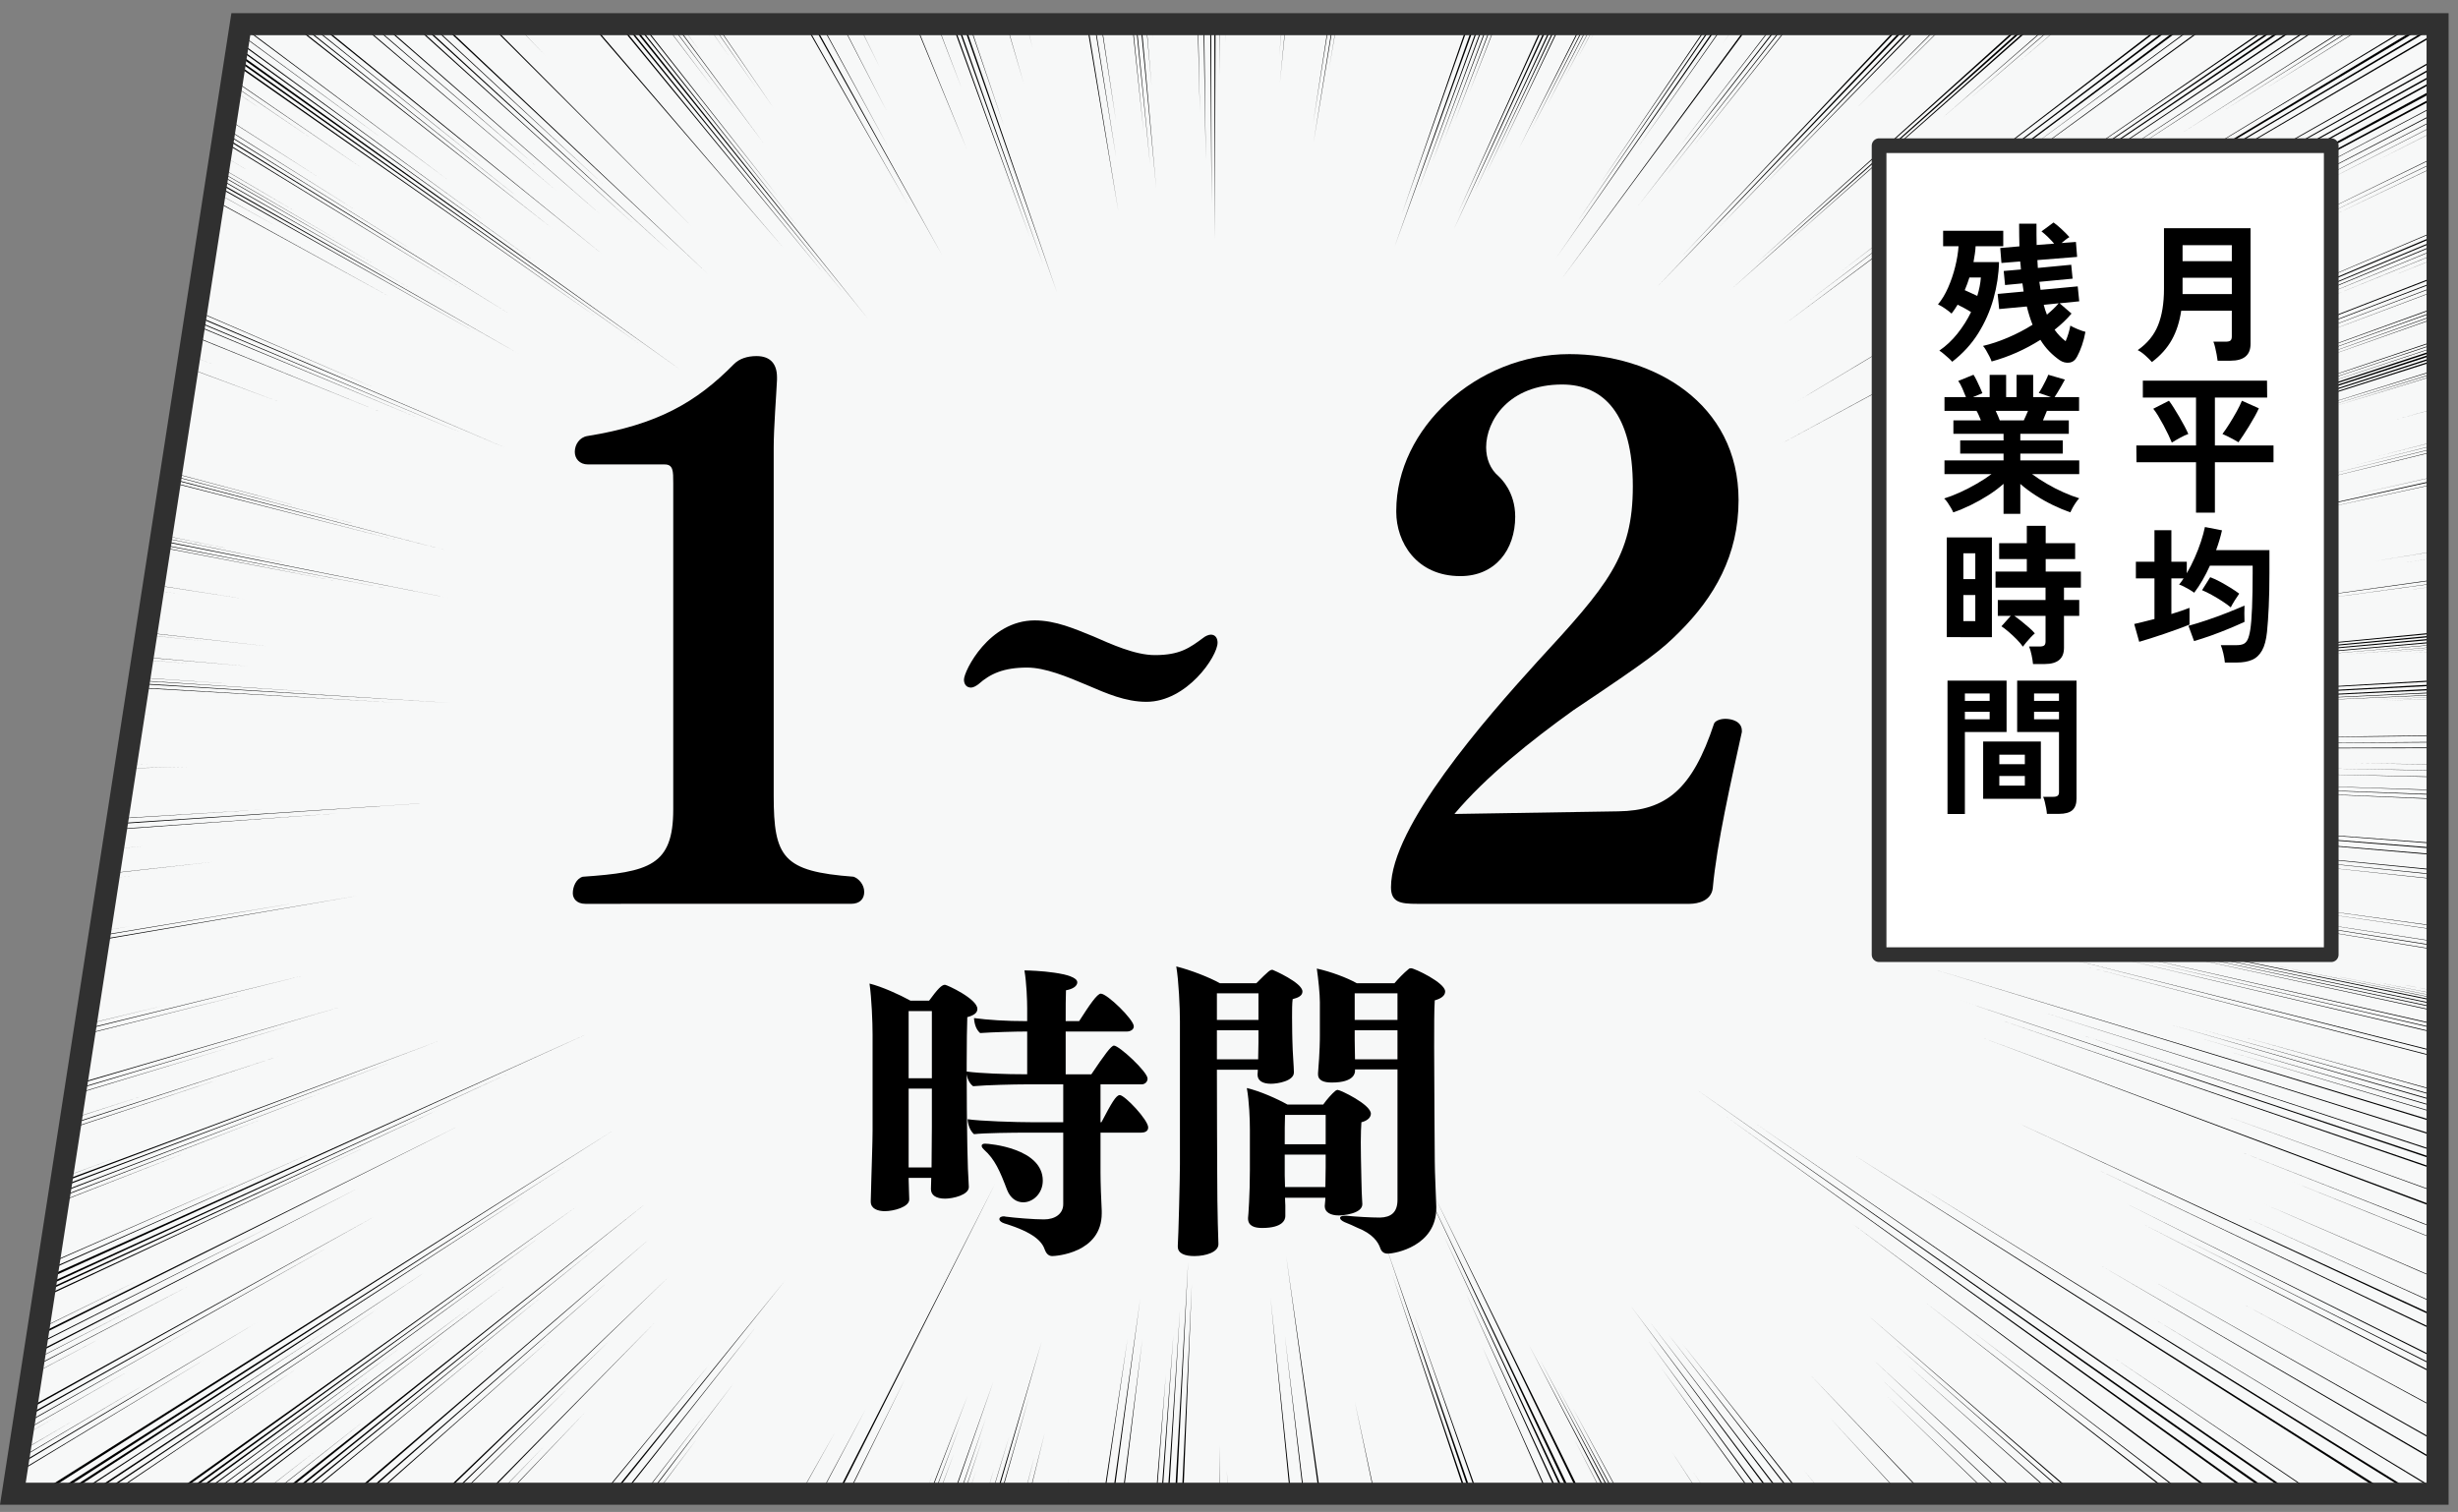 <?xml version="1.0" encoding="iso-8859-1"?>
<!-- Generator: Adobe Illustrator 29.6.1, SVG Export Plug-In . SVG Version: 9.03 Build 0)  -->
<svg version="1.1" id="&#x30EC;&#x30A4;&#x30E4;&#x30FC;_1"
	 xmlns="http://www.w3.org/2000/svg" xmlns:xlink="http://www.w3.org/1999/xlink" x="0px" y="0px" viewBox="0 0 343 211"
	 style="enable-background:new 0 0 343 211;" xml:space="preserve">
<rect x="0" y="0" width="343" height="211" fill="#808080" stroke="none"/>
<g>
	<polygon style="fill:#F7F8F8;" points="33.605,3.374 340.15,3.374 340.15,208.462 1.795,208.462 	"/>
	<g>
		<g>
			<defs>
				<polygon id="SVGID_1_" points="33.605,3.374 340.15,3.374 340.15,208.462 1.795,208.462 				"/>
			</defs>
			<clipPath id="SVGID_00000047747104206663083540000005420100362620216739_">
				<use xlink:href="#SVGID_1_"  style="overflow:visible;"/>
			</clipPath>
			<g style="clip-path:url(#SVGID_00000047747104206663083540000005420100362620216739_);">
				<polygon points="148.718,213.232 148.737,213.232 149.194,210.795 				"/>
				<polygon points="146.821,213.232 146.847,213.232 147.567,209.711 				"/>
				<polygon points="147.745,213.232 147.796,213.232 149.159,206.28 				"/>
				<polygon points="171.316,213.232 171.375,213.232 171.216,205.219 				"/>
				<polygon points="170.207,213.232 170.29,213.232 170.178,201.695 				"/>
				<polygon points="-4.155,101.955 -4.155,101.963 -0.63,102.015 				"/>
				<polygon points="-4.155,104.597 -4.155,104.621 6.554,104.614 				"/>
				<polygon points="-4.155,99.885 -4.155,99.905 4.686,100.139 				"/>
				<polygon points="-4.155,99.339 -4.155,99.373 10.795,99.816 				"/>
				<polygon points="-4.155,98.855 -4.155,98.913 21.236,99.733 				"/>
				<polygon points="152.617,-3.919 152.494,-3.919 155.718,16.833 				"/>
				<polygon points="151.646,-3.919 151.493,-3.919 155.758,22.013 				"/>
				<polygon points="150.606,-3.919 150.408,-3.919 156.056,29.466 				"/>
				<polygon points="160.173,-3.919 160.119,-3.919 160.873,5.46 				"/>
				<polygon points="159.354,-3.919 159.261,-3.919 160.7,11.991 				"/>
				<polygon points="157.325,-3.919 157.194,-3.919 159.581,18.378 				"/>
				<polygon points="157.911,-3.919 157.753,-3.919 160.498,23.055 				"/>
				<polygon points="158.638,-3.919 158.46,-3.919 161.343,26.262 				"/>
				<polygon points="-4.155,85.06 -4.155,85.12 20.848,87.96 				"/>
				<polygon points="-4.155,85.868 -4.155,85.945 28.637,89.516 				"/>
				<polygon points="-4.155,85.488 -4.155,85.585 37.266,90.184 				"/>
				<polygon points="-4.155,82.765 -4.155,82.79 6.12,84.094 				"/>
				<polygon points="-4.155,79.054 -4.155,79.106 17.374,82.255 				"/>
				<polygon points="-4.155,78.462 -4.155,78.533 25.155,82.918 				"/>
				<polygon points="-4.155,77.586 -4.155,77.679 34.267,83.619 				"/>
				<polygon points="128.042,-3.919 127.942,-3.919 134.182,12.286 				"/>
				<polygon points="124.842,-3.919 124.688,-3.919 134.922,20.841 				"/>
				<polygon points="144.515,-3.919 144.483,-3.919 145.753,1.355 				"/>
				<polygon points="140.189,-3.919 140.173,-3.919 140.897,-1.318 				"/>
				<polygon points="139.09,-3.919 139.042,-3.919 141.326,4.008 				"/>
				<polygon points="141.312,-3.919 141.248,-3.919 144.113,6.738 				"/>
				<polygon points="138.372,-3.919 138.278,-3.919 142.879,11.695 				"/>
				<polygon points="132.856,-3.919 132.725,-3.919 140.099,17.572 				"/>
				<polygon points="130.439,-3.919 130.212,-3.919 143.699,33.057 				"/>
				<polygon points="131.175,-3.919 130.924,-3.919 145.579,36.966 				"/>
				<polygon points="132.09,-3.919 131.815,-3.919 147.515,40.868 				"/>
				<polygon points="-4.155,49.927 -4.155,49.936 -0.994,50.934 				"/>
				<polygon points="-4.155,50.563 -4.155,50.581 2.225,52.571 				"/>
				<polygon points="-4.155,51.125 -4.155,51.162 8.876,55.184 				"/>
				<polygon points="-4.155,49.167 -4.155,49.22 14.147,55.074 				"/>
				<polygon points="-4.155,46.123 -4.155,46.156 7.282,50.015 				"/>
				<polygon points="34.152,-3.919 33.899,-3.919 67.484,22.909 				"/>
				<polygon points="32.837,-3.919 32.539,-3.919 72.368,27.585 				"/>
				<polygon points="31.793,-3.919 31.452,-3.919 77.167,31.961 				"/>
				<polygon points="35.614,-3.919 35.245,-3.919 84.194,35.588 				"/>
				<polygon points="43.47,-3.919 43.228,-3.919 74.829,23.188 				"/>
				<polygon points="41.861,-3.919 41.586,-3.919 77.638,26.612 				"/>
				<polygon points="45.144,-3.919 44.844,-3.919 83.862,29.991 				"/>
				<polygon points="52.28,-3.919 52.027,-3.919 84.295,25.834 				"/>
				<polygon points="49.768,-3.919 49.461,-3.919 88.714,31.507 				"/>
				<polygon points="50.974,-3.919 50.638,-3.919 93.67,35.307 				"/>
				<polygon points="54.117,-3.919 53.761,-3.919 98.899,38.34 				"/>
				<polygon points="-4.155,23.787 -4.155,23.812 2.714,27 				"/>
				<polygon points="-4.155,24.292 -4.155,24.329 6.35,29.175 				"/>
				<polygon points="-4.155,24.69 -4.155,24.754 13.92,33.047 				"/>
				<polygon points="-4.155,25.154 -4.155,25.234 18.501,35.567 				"/>
				<polygon points="-4.155,22.874 -4.155,22.983 26.417,37.325 				"/>
				<polygon points="-4.155,17.037 -4.155,17.065 3.266,20.797 				"/>
				<polygon points="-4.155,17.572 -4.155,17.619 8.277,23.832 				"/>
				<polygon points="-4.155,18.147 -4.155,18.21 12.607,26.531 				"/>
				<polygon points="-4.155,16.52 -4.155,16.6 16.947,27.272 				"/>
				<polygon points="12.313,-3.919 12.193,-3.919 28.607,7.378 				"/>
				<polygon points="8.091,-3.919 7.88,-3.919 36.742,15.421 				"/>
				<polygon points="9.393,-3.919 9.141,-3.919 43.524,19.365 				"/>
				<polygon points="10.69,-3.919 10.394,-3.919 50.8,23.663 				"/>
				<polygon points="21.847,-3.919 21.616,-3.919 52.951,19.048 				"/>
				<polygon points="23.772,-3.919 23.484,-3.919 62.473,25.081 				"/>
				<polygon points="20.085,-3.919 19.732,-3.919 67.686,30.862 				"/>
				<polygon points="18.661,-3.919 18.246,-3.919 74.634,36.51 				"/>
				<polygon points="14.854,-3.919 14.349,-3.919 83.101,44.149 				"/>
				<polygon points="16.111,-3.919 15.569,-3.919 89.239,48 				"/>
				<polygon points="17.391,-3.919 16.815,-3.919 95.145,51.74 				"/>
				<polygon points="-4.155,10.257 -4.155,10.274 0.09,12.579 				"/>
				<polygon points="-4.155,10.99 -4.155,11.04 8.409,17.794 				"/>
				<polygon points="-4.155,11.501 -4.155,11.586 17.412,23.114 				"/>
				<polygon points="-4.155,12.056 -4.155,12.173 25.44,27.894 				"/>
				<polygon points="-4.155,7.623 -4.155,7.799 38.828,31.718 				"/>
				<polygon points="-4.155,9.106 -4.155,9.344 54.55,41.499 				"/>
				<polygon points="-4.155,0.481 -4.155,0.65 34.426,23.702 				"/>
				<polygon points="-4.155,2.801 -4.155,2.997 41.521,29.676 				"/>
				<polygon points="-4.155,3.522 -4.155,3.741 47.128,33.479 				"/>
				<polygon points="-4.155,4.111 -4.155,4.35 52.368,36.931 				"/>
				<polygon points="-4.155,4.862 -4.155,5.12 57.076,40.147 				"/>
				<polygon points="-4.155,6.347 -4.155,6.641 66.765,46.597 				"/>
				<polygon points="-4.155,5.608 -4.155,5.929 72.562,49.469 				"/>
				<polygon points="-0.203,-3.919 -0.532,-3.919 44.724,24.914 				"/>
				<polygon points="-3.051,-3.919 -3.437,-3.919 49.627,29.325 				"/>
				<polygon points="-4.155,-3.712 -4.155,-3.431 57.573,34.914 				"/>
				<polygon points="-4.155,-2.085 -4.155,-1.778 64.315,40.109 				"/>
				<polygon points="-4.155,-2.923 -4.155,-2.583 71.039,43.771 				"/>
				<polygon points="57.971,-3.919 57.938,-3.919 62.039,0.06 				"/>
				<polygon points="-4.155,35.912 -4.155,35.967 13.006,42.732 				"/>
				<polygon points="-4.155,38.521 -4.155,38.587 16.871,46.559 				"/>
				<polygon points="-4.155,39.282 -4.155,39.365 22.529,49.365 				"/>
				<polygon points="-4.155,39.97 -4.155,40.104 39.079,56.127 				"/>
				<polygon points="-4.155,37.751 -4.155,37.858 29.724,50.849 				"/>
				<polygon points="-4.155,34.195 -4.155,34.381 53.067,57.477 				"/>
				<polygon points="-4.155,29.707 -4.155,29.897 52.228,54.109 				"/>
				<polygon points="-4.155,32.183 -4.155,32.39 58.563,58.426 				"/>
				<polygon points="-4.155,31.43 -4.155,31.658 64.315,60.373 				"/>
				<polygon points="-4.155,30.545 -4.155,30.796 70.807,62.609 				"/>
				<polygon points="63.769,-3.919 63.746,-3.919 66.515,-1.081 				"/>
				<polygon points="62.355,-3.919 62.294,-3.919 69.75,3.621 				"/>
				<polygon points="64.945,-3.919 64.852,-3.919 76.199,7.843 				"/>
				<polygon points="61.207,-3.919 60.918,-3.919 96.484,31.563 				"/>
				<polygon points="76.43,-3.919 76.139,-3.919 109.432,34.708 				"/>
				<polygon points="83.955,-3.919 83.727,-3.919 108.611,27.493 				"/>
				<polygon points="83.155,-3.919 82.895,-3.919 111.337,31.647 				"/>
				<polygon points="80.571,-3.919 80.261,-3.919 114.898,38.126 				"/>
				<polygon points="81.506,-3.919 81.176,-3.919 117.804,41.008 				"/>
				<polygon points="82.412,-3.919 82.056,-3.919 121.243,44.635 				"/>
				<polygon points="91.524,-3.919 91.494,-3.919 94.53,0.29 				"/>
				<polygon points="90.258,-3.919 90.197,-3.919 96.572,4.777 				"/>
				<polygon points="89.577,-3.919 89.498,-3.919 97.681,7.147 				"/>
				<polygon points="87.304,-3.919 87.187,-3.919 99.525,12.301 				"/>
				<polygon points="88.172,-3.919 88.033,-3.919 102.701,15.566 				"/>
				<polygon points="88.883,-3.919 88.713,-3.919 106.554,19.983 				"/>
				<polygon points="92.692,-3.919 92.627,-3.919 99.229,5.37 				"/>
				<polygon points="93.544,-3.919 93.462,-3.919 101.789,7.928 				"/>
				<polygon points="94.364,-3.919 94.25,-3.919 105.582,12.372 				"/>
				<polygon points="94.976,-3.919 94.844,-3.919 107.984,15.124 				"/>
				<polygon points="247.609,-3.919 247.537,-3.919 240.261,6.242 				"/>
				<polygon points="245.847,-3.919 245.676,-3.919 228.496,20.647 				"/>
				<polygon points="243.502,-3.919 243.297,-3.919 223.212,25.724 				"/>
				<polygon points="244.184,-3.919 243.943,-3.919 220.107,30.946 				"/>
				<polygon points="245.019,-3.919 244.742,-3.919 217.116,36.052 				"/>
				<polygon points="253.257,-3.919 253.081,-3.919 234.412,20.407 				"/>
				<polygon points="255.717,-3.919 255.54,-3.919 236.334,20.39 				"/>
				<polygon points="254.966,-3.919 254.76,-3.919 232.599,24.383 				"/>
				<polygon points="254.128,-3.919 253.892,-3.919 228.574,28.743 				"/>
				<polygon points="249.651,-3.919 249.347,-3.919 217.901,38.947 				"/>
				<polygon points="-4.155,67.088 -4.155,67.126 10.51,70.281 				"/>
				<polygon points="-4.155,67.573 -4.155,67.623 15.219,71.737 				"/>
				<polygon points="-4.155,68.026 -4.155,68.088 19.957,73.144 				"/>
				<polygon points="-4.155,69.163 -4.155,69.256 32.689,76.737 				"/>
				<polygon points="-4.155,69.571 -4.155,69.687 41.83,78.913 				"/>
				<polygon points="-4.155,71.193 -4.155,71.321 47.09,81.122 				"/>
				<polygon points="-4.155,70.73 -4.155,70.877 54.487,82.245 				"/>
				<polygon points="-4.155,70.103 -4.155,70.272 63.157,83.559 				"/>
				<polygon points="-4.155,58.425 -4.155,58.553 43.249,71.1 				"/>
				<polygon points="-4.155,58.915 -4.155,59.061 50.245,73.304 				"/>
				<polygon points="-4.155,60.037 -4.155,60.198 56.03,75.564 				"/>
				<polygon points="-4.155,59.462 -4.155,59.64 62.253,76.81 				"/>
				<polygon points="-4.155,92.929 -4.155,93.012 31.977,95.409 				"/>
				<polygon points="-4.155,93.398 -4.155,93.513 45.446,96.664 				"/>
				<polygon points="-4.155,94.549 -4.155,94.687 55.408,98.071 				"/>
				<polygon points="-4.155,93.879 -4.155,94.033 62.932,98.1 				"/>
				<polygon points="-4.155,89.121 -4.155,89.183 17.375,91.081 				"/>
				<polygon points="-4.155,89.997 -4.155,90.086 26.673,92.645 				"/>
				<polygon points="-4.155,89.56 -4.155,89.672 34.774,92.999 				"/>
				<polygon points="169.654,-3.919 169.509,-3.919 169.501,-1.747 169.496,-3.919 169.439,-3.919 169.518,33.404 				"/>
				<polygon points="169.501,-1.747 169.509,-3.919 169.496,-3.919 				"/>
				<polygon points="171.972,-3.919 171.945,-3.919 171.851,0.706 				"/>
				<polygon points="171.171,-3.919 171.115,-3.919 170.988,5.993 				"/>
				<polygon points="170.298,-3.919 170.214,-3.919 170.148,10.604 				"/>
				<polygon points="167.052,-3.919 166.94,-3.919 167.438,15.634 				"/>
				<polygon points="167.958,-3.919 167.806,-3.919 168.264,22.414 				"/>
				<polygon points="168.998,-3.919 168.811,-3.919 169.071,28.519 				"/>
				<polygon points="169.071,2.237 169.057,-3.919 169.022,-3.919 				"/>
				<polygon points="197.577,-3.919 197.533,-3.919 195.617,3.592 				"/>
				<polygon points="263.912,-3.919 263.864,-3.919 258.374,2.415 				"/>
				<polygon points="187.785,-3.919 187.707,-3.919 185.462,9.642 				"/>
				<polygon points="186.622,-3.919 186.498,-3.919 183.222,17.275 				"/>
				<polygon points="187.25,-3.919 187.111,-3.919 183.277,20.006 				"/>
				<polygon points="181.366,-3.919 181.34,-3.919 180.851,0.66 				"/>
				<polygon points="180.797,-3.919 180.753,-3.919 179.961,3.888 				"/>
				<polygon points="179.633,-3.919 179.565,-3.919 178.502,7.82 				"/>
				<polygon points="180.168,-3.919 180.078,-3.919 178.596,11.63 				"/>
				<polygon points="343.183,65.779 343.183,65.74 327.89,69.184 				"/>
				<polygon points="343.183,66.851 343.183,66.791 319.361,72.011 				"/>
				<polygon points="343.183,66.39 343.183,66.263 293.49,77.295 				"/>
				<polygon points="343.183,77.319 343.183,77.301 335.585,78.508 				"/>
				<polygon points="343.183,76.395 343.183,76.366 331.31,78.323 				"/>
				<polygon points="343.183,81.4 343.183,81.38 334.687,82.52 				"/>
				<polygon points="343.183,80.969 343.183,80.918 321.621,83.901 				"/>
				<polygon points="343.183,80.483 343.183,80.394 305.372,85.732 				"/>
				<polygon points="118.266,-3.919 118.234,-3.919 120.725,1.272 				"/>
				<polygon points="117.171,-3.919 117.119,-3.919 121.103,4.224 				"/>
				<polygon points="116.231,-3.919 116.146,-3.919 122.768,9.394 				"/>
				<polygon points="113.8,-3.919 113.676,-3.919 123.721,15.468 				"/>
				<polygon points="110.699,-3.919 110.542,-3.919 123.95,20.499 				"/>
				<polygon points="108.322,-3.919 108.111,-3.919 126.685,28.527 				"/>
				<polygon points="109.557,-3.919 109.301,-3.919 131.524,35.711 				"/>
				<polygon points="343.183,21.662 343.183,21.599 325.706,30.006 				"/>
				<polygon points="343.183,21.012 343.183,20.934 321.355,31.516 				"/>
				<polygon points="343.183,20.331 343.183,20.235 316.55,33.253 				"/>
				<polygon points="343.183,34.762 343.183,34.731 333.54,38.629 				"/>
				<polygon points="343.183,34.12 343.183,34.062 325.262,41.374 				"/>
				<polygon points="343.183,33.49 343.183,33.409 317.823,43.849 				"/>
				<polygon points="343.183,30.914 343.183,30.805 310.162,44.909 				"/>
				<polygon points="343.183,32.868 343.183,32.735 302.167,49.795 				"/>
				<polygon points="343.183,32.308 343.183,32.134 289.566,54.616 				"/>
				<polygon points="343.183,31.634 343.183,31.431 281.294,57.628 				"/>
				<polygon points="343.183,39.378 343.183,39.309 320.691,47.804 				"/>
				<polygon points="343.183,38.765 343.183,38.668 311.584,50.717 				"/>
				<polygon points="343.183,38.13 343.183,37.988 297.509,55.578 				"/>
				<polygon points="343.183,37.446 343.183,37.274 287.917,58.782 				"/>
				<polygon points="343.183,-0.302 343.183,-0.523 292.636,30.183 				"/>
				<polygon points="343.183,2.893 343.183,2.635 282.366,38.428 				"/>
				<polygon points="343.183,1.766 343.183,1.459 271.534,44.106 				"/>
				<polygon points="343.183,6.512 343.183,6.297 290.707,36.077 				"/>
				<polygon points="343.183,7.517 343.183,7.28 284.792,40.083 				"/>
				<polygon points="343.183,8.578 343.183,8.322 279.66,43.623 				"/>
				<polygon points="343.183,16.593 343.183,16.549 331.519,22.484 				"/>
				<polygon points="343.183,15.77 343.183,15.697 323.684,25.711 				"/>
				<polygon points="343.183,14.989 343.183,14.882 315.096,29.438 				"/>
				<polygon points="343.183,13.056 343.183,12.928 310.003,30.495 				"/>
				<polygon points="343.183,14.125 343.183,13.98 305.012,33.955 				"/>
				<polygon points="343.183,9.525 343.183,9.257 276.125,46.197 				"/>
				<polygon points="343.183,11.906 343.183,11.608 266.731,52.679 				"/>
				<polygon points="343.183,0.814 343.183,0.412 250.185,56.361 				"/>
				<polygon points="343.183,10.865 343.183,10.49 248.095,62.169 				"/>
				<polygon points="316.624,-3.919 316.331,-3.919 280.717,22.479 				"/>
				<polygon points="318.421,-3.919 318.053,-3.919 273.153,28.969 				"/>
				<polygon points="311.807,-3.919 311.358,-3.919 256.967,37.836 				"/>
				<polygon points="313.35,-3.919 312.852,-3.919 252.362,42.027 				"/>
				<polygon points="315.024,-3.919 314.485,-3.919 249.028,45.235 				"/>
				<polygon points="342.151,-3.919 341.915,-3.919 316.085,12.397 				"/>
				<polygon points="340.997,-3.919 340.721,-3.919 310.395,15.368 				"/>
				<polygon points="339.903,-3.919 339.584,-3.919 304.607,18.472 				"/>
				<polygon points="335.72,-3.919 335.348,-3.919 294.519,22.882 				"/>
				<polygon points="334.497,-3.919 334.094,-3.919 289.944,25.28 				"/>
				<polygon points="328.077,-3.919 327.649,-3.919 280.816,28.313 				"/>
				<polygon points="332.271,-3.919 331.78,-3.919 277.934,32.191 				"/>
				<polygon points="329.373,-3.919 328.852,-3.919 271.889,34.98 				"/>
				<polygon points="330.702,-3.919 330.131,-3.919 267.723,38.396 				"/>
				<polygon points="282.414,-3.919 282.386,-3.919 279.541,-1.171 				"/>
				<polygon points="281.617,-3.919 281.556,-3.919 275.448,2.022 				"/>
				<polygon points="278.917,-3.919 278.756,-3.919 262.896,11.91 				"/>
				<polygon points="278.188,-3.919 277.997,-3.919 259.14,15.03 				"/>
				<polygon points="275.314,-3.919 275.02,-3.919 246.321,25.695 				"/>
				<polygon points="274.477,-3.919 274.124,-3.919 239.814,31.789 				"/>
				<polygon points="272.457,-3.919 272.069,-3.919 234.713,35.734 				"/>
				<polygon points="273.489,-3.919 273.056,-3.919 231.177,40.103 				"/>
				<polygon points="296.46,-3.919 296.319,-3.919 281.686,8.654 				"/>
				<polygon points="295.485,-3.919 295.292,-3.919 275.192,13.499 				"/>
				<polygon points="294.612,-3.919 294.387,-3.919 270.945,16.544 				"/>
				<polygon points="292.267,-3.919 291.856,-3.919 249.304,33.962 				"/>
				<polygon points="290.561,-3.919 290.124,-3.919 245.122,36.691 				"/>
				<polygon points="291.502,-3.919 291.023,-3.919 241.521,40.416 				"/>
				<polygon points="343.183,43.254 343.183,43.17 320.642,51.187 				"/>
				<polygon points="343.183,42.828 343.183,42.733 317.817,51.809 				"/>
				<polygon points="343.183,42.317 343.183,42.206 313.62,52.871 				"/>
				<polygon points="343.183,41.822 343.183,41.698 310.201,53.693 				"/>
				<polygon points="343.183,47.376 343.183,47.292 320.006,54.984 				"/>
				<polygon points="343.183,46.928 343.183,46.827 315.411,56.109 				"/>
				<polygon points="343.183,46.53 343.183,46.411 310.718,57.338 				"/>
				<polygon points="343.183,51.39 343.183,51.328 325.409,56.808 				"/>
				<polygon points="343.183,51.064 343.183,50.987 321.456,57.729 				"/>
				<polygon points="343.183,50.683 343.183,50.587 316.175,59.035 				"/>
				<polygon points="343.183,49.319 343.183,49.121 287.766,66.908 				"/>
				<polygon points="343.183,48.884 343.183,48.67 283.709,67.911 				"/>
				<polygon points="343.183,47.927 343.183,47.693 278.293,69.049 				"/>
				<polygon points="343.183,48.38 343.183,48.134 274.624,70.52 				"/>
				<polygon points="343.183,56.102 343.183,56.071 334.197,58.596 				"/>
				<polygon points="343.183,60.8 343.183,60.762 331.554,63.715 				"/>
				<polygon points="343.183,61.3 343.183,61.252 328.567,64.923 				"/>
				<polygon points="343.183,61.748 343.183,61.685 323.943,66.468 				"/>
				<polygon points="343.183,62.196 343.183,62.12 319.898,67.859 				"/>
				<polygon points="211.627,-3.919 211.498,-3.919 205.014,12.961 				"/>
				<polygon points="211.053,-3.919 210.894,-3.919 203.002,16.944 				"/>
				<polygon points="210.451,-3.919 210.271,-3.919 201.476,19.661 				"/>
				<polygon points="209.821,-3.919 209.619,-3.919 199.905,22.544 				"/>
				<polygon points="209.181,-3.919 208.95,-3.919 197.987,26.447 				"/>
				<polygon points="207.565,-3.919 207.308,-3.919 195.617,29.871 				"/>
				<polygon points="208.485,-3.919 208.193,-3.919 194.597,34.456 				"/>
				<polygon points="227.484,-3.919 227.424,-3.919 223.418,3.635 				"/>
				<polygon points="227,-3.919 226.922,-3.919 221.822,5.782 				"/>
				<polygon points="226.547,-3.919 226.45,-3.919 220.166,8.13 				"/>
				<polygon points="226.085,-3.919 225.966,-3.919 218.32,10.876 				"/>
				<polygon points="225.578,-3.919 225.429,-3.919 215.912,14.668 				"/>
				<polygon points="225.042,-3.919 224.867,-3.919 213.783,17.946 				"/>
				<polygon points="224.52,-3.919 224.324,-3.919 211.956,20.717 				"/>
				<polygon points="221.334,-3.919 221.136,-3.919 209.245,21.238 				"/>
				<polygon points="220.784,-3.919 220.563,-3.919 207.449,24.111 				"/>
				<polygon points="220.206,-3.919 219.964,-3.919 205.732,26.86 				"/>
				<polygon points="218.863,-3.919 218.599,-3.919 203.413,29.833 				"/>
				<polygon points="219.534,-3.919 219.252,-3.919 202.875,31.995 				"/>
				<polygon points="343.183,90.621 343.183,90.6 336.125,91.18 				"/>
				<polygon points="343.183,90.288 343.183,90.255 332.04,91.192 				"/>
				<polygon points="343.183,97.372 343.183,97.342 332.746,97.793 				"/>
				<polygon points="343.183,90.03 343.183,89.984 327.207,91.351 				"/>
				<polygon points="343.183,89.713 343.183,89.649 321.122,91.579 				"/>
				<polygon points="343.183,97.141 343.183,97.107 331.505,97.628 				"/>
				<polygon points="343.183,96.869 343.183,96.792 316.1,98.045 				"/>
				<polygon points="343.183,96.553 343.183,96.446 305.676,98.253 				"/>
				<polygon points="343.183,89.386 343.183,89.238 292.032,93.823 				"/>
				<polygon points="343.183,88.099 343.183,87.932 285.598,93.524 				"/>
				<polygon points="343.183,88.951 343.183,88.774 281.863,94.43 				"/>
				<polygon points="343.183,88.533 343.183,88.345 278.365,94.482 				"/>
				<polygon points="343.183,94.901 343.183,94.739 286.477,98.021 				"/>
				<polygon points="343.183,96.122 343.183,95.94 279.445,99.19 				"/>
				<polygon points="343.183,95.523 343.183,95.329 275.334,99.019 				"/>
				<polygon points="343.183,123.073 343.183,123.003 319.392,120.514 				"/>
				<polygon points="343.183,122.44 343.183,122.346 310.965,119.095 				"/>
				<polygon points="343.183,121.794 343.183,121.676 302.519,117.727 				"/>
				<polygon points="-4.155,108.923 -4.155,108.942 2.331,108.781 				"/>
				<polygon points="-4.155,108.189 -4.155,108.219 6.574,107.993 				"/>
				<polygon points="-4.155,106.38 -4.155,106.43 13.515,106.232 				"/>
				<polygon points="-4.155,106.931 -4.155,107.002 20.764,106.642 				"/>
				<polygon points="-4.155,107.518 -4.155,107.605 26.279,107.061 				"/>
				<polygon points="-4.155,115.461 -4.155,115.578 36.712,112.977 				"/>
				<polygon points="-4.155,117.131 -4.155,117.278 47.279,113.505 				"/>
				<polygon points="-4.155,116.234 -4.155,116.415 59.26,112.083 				"/>
				<polygon points="-4.155,119.464 -4.155,119.482 2.274,118.927 				"/>
				<polygon points="-4.155,120.986 -4.155,121.03 11.189,119.57 				"/>
				<polygon points="-4.155,120.224 -4.155,120.293 19.959,118.099 				"/>
				<polygon points="-4.155,125.573 -4.155,125.609 7.939,124.136 				"/>
				<polygon points="-4.155,124.795 -4.155,124.861 18.404,122.214 				"/>
				<polygon points="-4.155,124.009 -4.155,124.108 29.755,120.278 				"/>
				<polygon points="80.172,213.232 80.38,213.232 98.973,190.442 				"/>
				<polygon points="83.104,213.232 83.358,213.232 105.469,185.197 				"/>
				<polygon points="81.526,213.232 81.841,213.232 109.638,178.608 				"/>
				<polygon points="87.848,213.232 87.958,213.232 97.23,200.838 				"/>
				<polygon points="86.124,213.232 86.266,213.232 98.347,197.413 				"/>
				<polygon points="86.947,213.232 87.126,213.232 102.381,193.052 				"/>
				<polygon points="-4.155,145.483 -4.155,145.498 0.459,144.407 				"/>
				<polygon points="-4.155,146.157 -4.155,146.201 9.331,142.958 				"/>
				<polygon points="-4.155,146.817 -4.155,146.904 22.674,140.376 				"/>
				<polygon points="-4.155,148.283 -4.155,148.408 34.104,138.771 				"/>
				<polygon points="-4.155,147.502 -4.155,147.653 42.125,136.199 				"/>
				<polygon points="-4.155,190.188 -4.155,190.297 19.492,178.599 				"/>
				<polygon points="8.322,213.232 8.621,213.232 41.358,191.048 				"/>
				<polygon points="3.343,213.232 3.726,213.232 45.687,185.641 				"/>
				<polygon points="6.773,213.232 7.191,213.232 52.982,182.484 				"/>
				<polygon points="5.134,213.232 5.624,213.232 59.329,177.52 				"/>
				<polygon points="1.344,213.232 1.993,213.232 73.313,166.851 				"/>
				<polygon points="-0.219,213.232 0.498,213.232 79.124,162.559 				"/>
				<polygon points="-2.315,213.232 -1.596,213.232 85.469,157.83 				"/>
				<polygon points="30.231,213.232 30.358,213.232 44.021,202.523 				"/>
				<polygon points="31.772,213.232 31.95,213.232 50.86,198.259 				"/>
				<polygon points="22.858,213.232 23.121,213.232 51.657,192.006 				"/>
				<polygon points="21.449,213.232 21.762,213.232 55.657,188.254 				"/>
				<polygon points="26.794,213.232 27.118,213.232 62.095,186.489 				"/>
				<polygon points="24.25,213.232 24.628,213.232 65.429,182.577 				"/>
				<polygon points="25.467,213.232 25.879,213.232 70.385,179.505 				"/>
				<polygon points="20.101,213.232 20.564,213.232 70.797,176.527 				"/>
				<polygon points="18.82,213.232 19.336,213.232 75.44,172.578 				"/>
				<polygon points="17.426,213.232 18.001,213.232 80.528,168.33 				"/>
				<polygon points="37.074,213.232 37.366,213.232 68.325,187.723 				"/>
				<polygon points="35.684,213.232 36.056,213.232 75.444,181.103 				"/>
				<polygon points="34.439,213.232 34.894,213.232 83.26,174.131 				"/>
				<polygon points="32.998,213.232 33.527,213.232 89.851,168.165 				"/>
				<polygon points="-4.155,181.079 -4.155,181.236 32.89,164.891 				"/>
				<polygon points="-4.155,181.98 -4.155,182.183 43.581,160.865 				"/>
				<polygon points="-4.155,185.64 -4.155,185.881 50.702,160.216 				"/>
				<polygon points="-4.155,184.864 -4.155,185.151 61.485,154.725 				"/>
				<polygon points="-4.155,184.082 -4.155,184.408 70.78,149.923 				"/>
				<polygon points="-4.155,183.017 -4.155,183.388 81.936,144.285 				"/>
				<polygon points="-4.155,197.148 -4.155,197.184 3.339,193.174 				"/>
				<polygon points="-4.155,196.332 -4.155,196.421 14.239,186.661 				"/>
				<polygon points="-4.155,194.386 -4.155,194.495 18.671,182.638 				"/>
				<polygon points="-4.155,195.324 -4.155,195.471 26.429,179.415 				"/>
				<polygon points="-4.155,192.228 -4.155,192.426 38.168,170.956 				"/>
				<polygon points="-4.155,193.404 -4.155,193.661 50.075,165.771 				"/>
				<polygon points="-4.155,190.916 -4.155,191.231 63.918,157.187 				"/>
				<polygon points="-4.155,204.625 -4.155,204.687 7.648,197.86 				"/>
				<polygon points="-4.155,203.94 -4.155,204.055 18.05,191.296 				"/>
				<polygon points="-4.155,202.939 -4.155,203.1 27.023,185.36 				"/>
				<polygon points="-4.155,201.958 -4.155,202.213 45.582,174.178 				"/>
				<polygon points="-4.155,200.974 -4.155,201.261 52.389,169.705 				"/>
				<polygon points="0.14,204.164 6.184,200.597 -4.155,206.643 -4.155,206.676 				"/>
				<polygon points="0.14,204.164 -4.155,206.698 -4.155,206.754 10.436,198.141 				"/>
				<polygon points="-4.155,206.698 0.14,204.164 -4.155,206.676 				"/>
				<polygon points="-4.155,207.58 -4.155,207.711 20.145,193.236 				"/>
				<polygon points="-4.155,209.395 -4.155,209.575 28.69,189.66 				"/>
				<polygon points="-4.155,208.347 -4.155,208.565 36.149,184.384 				"/>
				<polygon points="-4.155,160.646 -4.155,160.732 20.072,152.892 				"/>
				<polygon points="-4.155,162.037 -4.155,162.165 31.104,150.466 				"/>
				<polygon points="-4.155,161.381 -4.155,161.536 38.978,147.384 				"/>
				<polygon points="-4.155,157.03 -4.155,157.155 31.648,146.31 				"/>
				<polygon points="-4.155,156.316 -4.155,156.472 40.714,143.06 				"/>
				<polygon points="-4.155,155.572 -4.155,155.751 47.718,140.465 				"/>
				<polygon points="-4.155,168.484 -4.155,168.525 6.404,164.635 				"/>
				<polygon points="-4.155,169.07 -4.155,169.148 16.267,161.553 				"/>
				<polygon points="-4.155,172.54 -4.155,172.659 26.051,160.815 				"/>
				<polygon points="-4.155,171.834 -4.155,171.994 36.725,156.126 				"/>
				<polygon points="-4.155,171.135 -4.155,171.326 44.994,152.442 				"/>
				<polygon points="-4.155,170.305 -4.155,170.531 54.241,148.366 				"/>
				<polygon points="-4.155,169.591 -4.155,169.843 61.365,145.238 				"/>
				<polygon points="46.874,213.232 47.159,213.232 76.665,187.017 				"/>
				<polygon points="45.326,213.232 45.701,213.232 84.668,179.029 				"/>
				<polygon points="43.615,213.232 44.061,213.232 90.711,172.83 				"/>
				<polygon points="59.331,213.232 59.531,213.232 79.385,193.601 				"/>
				<polygon points="58.044,213.232 58.314,213.232 85.23,186.916 				"/>
				<polygon points="56.7,213.232 57.062,213.232 93.371,178.14 				"/>
				<polygon points="67.659,213.232 67.712,213.232 72.771,207.824 				"/>
				<polygon points="64.863,213.232 64.976,213.232 75.925,201.837 				"/>
				<polygon points="66.188,213.232 66.347,213.232 81.704,197.041 				"/>
				<polygon points="63.111,213.232 63.396,213.232 91.334,184.61 				"/>
				<polygon points="-4.155,141.089 -4.155,141.111 2.859,139.638 				"/>
				<polygon points="-4.155,141.581 -4.155,141.615 6.654,139.315 				"/>
				<polygon points="-4.155,136.572 -4.155,136.601 5.038,134.898 				"/>
				<polygon points="-4.155,135.117 -4.155,135.162 10.587,132.549 				"/>
				<polygon points="-4.155,135.873 -4.155,135.932 15.053,132.446 				"/>
				<polygon points="-4.155,132.875 -4.155,132.942 18.16,129.26 				"/>
				<polygon points="-4.155,133.546 -4.155,133.683 41.051,126.046 				"/>
				<polygon points="-4.155,134.174 -4.155,134.339 49.899,125.014 				"/>
				<polygon points="207.667,213.232 207.895,213.232 197.268,183.282 				"/>
				<polygon points="206.038,213.232 206.306,213.232 194.248,177.765 				"/>
				<polygon points="206.727,213.232 207.03,213.232 193.185,173.281 				"/>
				<polygon points="130.282,213.232 130.308,213.232 131.548,209.771 				"/>
				<polygon points="129.384,213.232 129.423,213.232 131.266,208.135 				"/>
				<polygon points="127.204,213.232 127.262,213.232 130.184,205.668 				"/>
				<polygon points="133.103,202.893 129.222,213.232 129.302,213.232 				"/>
				<polygon points="128.513,213.232 128.622,213.232 133.954,198.976 				"/>
				<polygon points="133.53,213.232 133.59,213.232 136.204,205.264 				"/>
				<polygon points="132.855,213.232 132.949,213.232 137.101,200.805 				"/>
				<polygon points="132.255,213.232 132.371,213.232 137.559,197.952 				"/>
				<polygon points="127.881,213.232 128.022,213.232 135.016,194.809 				"/>
				<polygon points="131.371,213.232 131.526,213.232 138.618,192.819 				"/>
				<polygon points="136.159,213.232 136.222,213.232 138.757,204.89 				"/>
				<polygon points="136.942,213.232 137.038,213.232 140.82,200.493 				"/>
				<polygon points="138.259,213.232 138.396,213.232 143.605,194.926 				"/>
				<polygon points="137.637,213.232 137.832,213.232 145.363,187.22 				"/>
				<polygon points="143.052,213.232 143.099,213.232 144.623,206.897 				"/>
				<polygon points="141.755,213.232 141.828,213.232 144.335,203.298 				"/>
				<polygon points="142.422,213.232 142.52,213.232 145.785,199.96 				"/>
				<polygon points="217.983,213.232 218.181,213.232 206.815,187.887 				"/>
				<polygon points="219.457,213.232 219.713,213.232 204.59,180.523 				"/>
				<polygon points="220.355,213.232 220.676,213.232 201.415,172.337 				"/>
				<polygon points="222.592,213.232 222.958,213.232 200.234,167.032 				"/>
				<polygon points="221.208,213.232 221.59,213.232 198.395,164.828 				"/>
				<polygon points="226.045,213.232 226.145,213.232 219.64,200.776 				"/>
				<polygon points="228.452,213.232 228.587,213.232 219.485,196.518 				"/>
				<polygon points="227.779,213.232 227.938,213.232 217.33,193.535 				"/>
				<polygon points="227.245,213.232 227.432,213.232 214.967,189.878 				"/>
				<polygon points="226.634,213.232 226.839,213.232 213.324,187.645 				"/>
				<polygon points="160.918,213.232 161.074,213.232 162.689,191.82 				"/>
				<polygon points="161.713,213.232 161.908,213.232 163.738,186.28 				"/>
				<polygon points="162.637,213.232 162.858,213.232 164.659,182.817 				"/>
				<polygon points="164.7,213.232 164.947,213.232 166.312,179.18 				"/>
				<polygon points="163.702,213.232 163.972,213.232 165.797,176.092 				"/>
				<polygon points="343.183,156.343 343.183,156.232 311.291,146.82 				"/>
				<polygon points="343.183,153.162 343.183,153.059 312.878,144.669 				"/>
				<polygon points="343.183,153.917 343.183,153.795 307.436,143.744 				"/>
				<polygon points="343.183,155.5 343.183,155.375 307.146,144.92 				"/>
				<polygon points="343.183,154.662 343.183,154.523 302.66,142.929 				"/>
				<polygon points="343.183,169.829 343.183,169.602 276.646,144.83 				"/>
				<polygon points="343.183,164.413 343.183,164.203 278.977,142.292 				"/>
				<polygon points="343.183,161.83 343.183,161.661 290.69,144.517 				"/>
				<polygon points="343.183,163.035 343.183,162.808 273.281,139.536 				"/>
				<polygon points="315.332,213.232 315.8,213.232 258.374,170.707 				"/>
				<polygon points="153.323,213.232 153.495,213.232 157.355,186.761 				"/>
				<polygon points="156.039,213.232 156.21,213.232 159.417,186.871 				"/>
				<polygon points="154.621,213.232 154.828,213.232 159.107,181.281 				"/>
				<polygon points="343.183,159.649 343.183,159.467 285.422,141.377 				"/>
				<polygon points="269.406,213.232 269.538,213.232 255.335,197.85 				"/>
				<polygon points="343.183,198.346 343.183,198.214 313.225,182.107 				"/>
				<polygon points="343.183,210.022 343.183,209.813 300.538,184.032 				"/>
				<polygon points="250.591,213.232 250.864,213.232 227.584,182.288 				"/>
				<polygon points="252.012,213.232 252.267,213.232 230.263,184.529 				"/>
				<polygon points="253.669,213.232 253.911,213.232 232.754,186.157 				"/>
				<polygon points="249.144,213.232 249.392,213.232 229.908,186.952 				"/>
				<polygon points="247.924,213.232 248.124,213.232 231.697,190.749 				"/>
				<polygon points="254.888,213.232 255.114,213.232 234.744,187.511 				"/>
				<polygon points="240.196,213.232 240.277,213.232 233.181,202.432 				"/>
				<polygon points="241.43,213.232 241.488,213.232 236.299,205.463 				"/>
				<polygon points="258.238,213.232 258.303,213.232 251.692,205.147 				"/>
				<polygon points="243.763,213.232 243.797,213.232 240.698,208.726 				"/>
				<polygon points="272.863,213.232 273.049,213.232 252.658,191.924 				"/>
				<polygon points="286.619,213.232 286.84,213.232 261.349,189.728 				"/>
				<polygon points="343.183,157.695 343.183,157.507 269.808,135.261 				"/>
				<polygon points="343.183,118.719 343.183,118.575 274.887,113.184 				"/>
				<polygon points="343.183,118.006 343.183,117.896 290.667,113.936 				"/>
				<polygon points="343.183,119.626 343.183,119.496 281.386,114.293 				"/>
				<polygon points="343.183,107.61 343.183,107.554 323.404,107.231 				"/>
				<polygon points="343.183,106.724 343.183,106.683 328.588,106.533 				"/>
				<polygon points="343.183,108.535 343.183,108.466 318.248,107.94 				"/>
				<polygon points="343.183,110.418 343.183,110.348 309.575,109.253 				"/>
				<polygon points="343.183,111.682 343.183,111.601 304.483,110.015 				"/>
				<polygon points="343.183,104.414 343.183,104.301 288.497,104.479 				"/>
				<polygon points="343.183,102.673 343.183,102.58 298.418,103.175 				"/>
				<polygon points="343.183,103.594 343.183,103.51 302.456,103.836 				"/>
				<polygon points="343.183,111.067 343.183,110.975 299.187,109.361 				"/>
				<polygon points="343.183,133.114 343.183,133.034 306.64,127.095 				"/>
				<polygon points="343.183,132.568 343.183,132.471 299.417,125.537 				"/>
				<polygon points="343.183,129.729 343.183,129.663 312.719,125.467 				"/>
				<polygon points="343.183,130.244 343.183,130.19 318.218,126.643 				"/>
				<polygon points="343.183,131.954 343.183,131.887 312.574,127.186 				"/>
				<polygon points="184.704,213.232 184.923,213.232 179.486,175.318 				"/>
				<polygon points="180.464,213.232 180.649,213.232 177.286,181.015 				"/>
				<polygon points="182.398,213.232 182.553,213.232 179.283,186.292 				"/>
				<polygon points="340.419,213.232 341.066,213.232 258.846,161.279 				"/>
				<polygon points="343.183,212.55 343.183,212.183 268.288,165.866 				"/>
				<polygon points="343.183,205.891 343.183,205.66 293.253,176.678 				"/>
				<polygon points="308.943,213.232 309.27,213.232 268.65,181.745 				"/>
				<polygon points="310.819,213.232 311.105,213.232 275.452,185.953 				"/>
				<polygon points="343.183,172.779 343.183,172.675 312.764,160.791 				"/>
				<polygon points="343.183,174.344 343.183,174.261 319.52,164.78 				"/>
				<polygon points="343.183,167.592 343.183,167.486 310.837,155.823 				"/>
				<polygon points="294.756,213.232 295.042,213.232 260.545,183.464 				"/>
				<polygon points="192.748,213.232 192.861,213.232 189.051,195.589 				"/>
				<polygon points="114.373,213.232 114.653,213.232 138.854,165.212 				"/>
				<polygon points="115.934,213.232 116.079,213.232 126.339,192.345 				"/>
				<polygon points="111.915,213.232 112.032,213.232 120.848,196.575 				"/>
				<polygon points="108.989,213.232 109.084,213.232 116.542,199.861 				"/>
				<polygon points="293.625,213.232 293.869,213.232 264.489,187.649 				"/>
				<polygon points="291.714,213.232 291.929,213.232 266.226,190.499 				"/>
				<polygon points="343.183,203.084 343.183,202.892 300.308,178.692 				"/>
				<polygon points="282.32,213.232 282.484,213.232 263.44,194.955 				"/>
				<polygon points="284.38,213.232 284.569,213.232 262.571,192.512 				"/>
				<polygon points="343.183,185.407 343.183,185.165 281.367,156.627 				"/>
				<polygon points="343.183,187.378 343.183,187.176 292.491,163.132 				"/>
				<polygon points="343.183,191.28 343.183,191.088 296.586,167.919 				"/>
				<polygon points="343.183,193.576 343.183,193.389 298.828,170.721 				"/>
				<polygon points="343.183,192.439 343.183,192.278 304.591,172.815 				"/>
				<polygon points="343.183,183.474 343.183,183.362 313.562,169.98 				"/>
				<polygon points="343.183,179.836 343.183,179.736 315.83,167.976 				"/>
				<polygon points="329.856,213.232 330.134,213.232 294.773,189.346 				"/>
				<polygon points="323.49,213.232 324.07,213.232 236.677,152.011 				"/>
				<polygon points="343.183,140.419 343.183,140.273 284.569,128.272 				"/>
				<polygon points="343.183,138.972 343.183,138.951 334.661,137.284 				"/>
				<polygon points="343.183,139.393 343.183,139.359 329.517,136.649 				"/>
				<polygon points="343.183,139.718 343.183,139.673 324.974,136.023 				"/>
				<polygon points="343.183,140.032 343.183,139.967 317.144,134.695 				"/>
				<polygon points="343.183,141.856 343.183,141.749 300.697,132.637 				"/>
				<polygon points="343.183,141.37 343.183,141.252 296.21,131.332 				"/>
				<polygon points="343.183,140.904 343.183,140.778 293.208,130.381 				"/>
				<polygon points="343.183,147.65 343.183,147.514 286.717,133.301 				"/>
				<polygon points="343.183,143.771 343.183,143.652 292.619,132.225 				"/>
				<polygon points="343.183,144.966 343.183,144.851 294.618,133.494 				"/>
				<polygon points="343.183,144.345 343.183,144.238 297.869,133.83 				"/>
				<polygon points="343.183,148.396 343.183,148.271 291.366,134.968 				"/>
				<polygon points="326.441,213.232 326.977,213.232 244.843,156.705 				"/>
				<polygon points="320.615,213.232 321.142,213.232 240.784,155.77 				"/>
			</g>
		</g>
	</g>
	<polygon style="fill:none;stroke:#303030;stroke-width:3.076;" points="33.605,3.374 340.15,3.374 340.15,208.462 1.795,208.462 	
		"/>
	
		<rect x="262.216" y="20.33" style="fill:#FFFFFF;stroke:#303030;stroke-width:2.051;stroke-linecap:round;stroke-linejoin:round;" width="63.094" height="112.903"/>
	<g>
		<path d="M300.286,50.53c-0.225-0.267-0.531-0.573-0.917-0.917c-0.387-0.345-0.742-0.594-1.065-0.749
			c1.335-0.928,2.28-2.08,2.835-3.457s0.833-3.071,0.833-5.081v-8.474h12.079V48c0,1.56-0.934,2.34-2.804,2.34h-1.792
			c-0.028-0.253-0.074-0.548-0.137-0.885c-0.063-0.337-0.133-0.667-0.21-0.991c-0.078-0.323-0.158-0.583-0.242-0.78h1.707
			c0.308,0,0.53-0.049,0.664-0.148c0.133-0.098,0.2-0.295,0.2-0.59v-3.584h-7.062c-0.225,1.546-0.661,2.899-1.308,4.058
			C302.422,48.581,301.494,49.617,300.286,50.53z M304.565,36.448h6.873v-2.235h-6.873V36.448z M304.565,41.044h6.873v-2.277h-6.873
			V41.044z"/>
		<path d="M306.442,71.548v-7.041h-8.307l-0.021-2.34h8.328v-6.683h-7.421v-2.361h17.329l0.021,2.361h-7.294v6.683h8.179v2.34
			h-8.179v7.041H306.442z M303.068,61.767c-0.126-0.309-0.291-0.678-0.495-1.107c-0.204-0.428-0.43-0.871-0.675-1.328
			c-0.246-0.457-0.492-0.889-0.738-1.296c-0.245-0.408-0.474-0.738-0.685-0.991l2.192-1.118c0.197,0.253,0.419,0.577,0.665,0.97
			c0.245,0.394,0.502,0.815,0.769,1.265c0.266,0.45,0.513,0.889,0.738,1.318c0.224,0.429,0.401,0.791,0.527,1.086
			c-0.323,0.113-0.71,0.292-1.16,0.538C303.757,61.349,303.377,61.57,303.068,61.767z M312.365,61.725
			c-0.197-0.127-0.44-0.267-0.727-0.422c-0.288-0.155-0.57-0.298-0.843-0.433c-0.274-0.133-0.496-0.235-0.664-0.305
			c0.28-0.366,0.601-0.833,0.959-1.402c0.357-0.569,0.699-1.145,1.022-1.728c0.322-0.583,0.569-1.086,0.737-1.508l2.361,1.054
			c-0.14,0.323-0.333,0.706-0.58,1.149s-0.51,0.893-0.79,1.349c-0.281,0.457-0.552,0.882-0.812,1.275
			C312.769,61.148,312.547,61.471,312.365,61.725z"/>
		<path d="M310.467,92.461c-0.028-0.351-0.098-0.77-0.21-1.254c-0.113-0.485-0.232-0.875-0.358-1.17h2.214
			c0.379,0,0.692-0.053,0.937-0.158c0.246-0.105,0.443-0.309,0.591-0.611c0.147-0.302,0.27-0.755,0.368-1.359
			c0.112-0.688,0.197-1.725,0.253-3.11c0.056-1.384,0.084-2.983,0.084-4.796v-1.054h-5.966c-0.308,0.688-0.65,1.356-1.022,2.003
			c-0.373,0.646-0.762,1.237-1.17,1.77c-0.183-0.14-0.408-0.288-0.675-0.443c-0.266-0.154-0.531-0.298-0.79-0.432
			c-0.26-0.133-0.475-0.221-0.643-0.263c0.112-0.141,0.221-0.281,0.326-0.422c0.105-0.141,0.207-0.288,0.305-0.443h-1.707v4.975
			c0.492-0.155,0.959-0.306,1.402-0.453c0.443-0.148,0.819-0.285,1.128-0.411v2.34c-0.45,0.183-0.979,0.387-1.591,0.611
			c-0.611,0.225-1.251,0.45-1.919,0.674c-0.667,0.225-1.307,0.436-1.918,0.632c-0.612,0.197-1.143,0.359-1.592,0.485l-0.695-2.487
			c0.322-0.071,0.734-0.169,1.233-0.295s1.029-0.26,1.591-0.401v-5.671h-2.593V78.4h2.593v-4.406h2.361V78.4h2.15v1.602
			c0.394-0.674,0.759-1.391,1.097-2.151c0.337-0.759,0.629-1.511,0.875-2.256c0.245-0.745,0.432-1.426,0.559-2.045l2.382,0.464
			c-0.211,0.927-0.486,1.848-0.822,2.761h7.441v3.226c0,1.728-0.032,3.285-0.095,4.67c-0.063,1.384-0.144,2.555-0.242,3.51
			c-0.113,1.111-0.344,1.978-0.696,2.604c-0.352,0.625-0.819,1.061-1.402,1.307s-1.283,0.369-2.097,0.369
			C312.154,92.461,310.467,92.461,310.467,92.461z M306.167,89.467l-0.78-2.129c0.773-0.211,1.63-0.474,2.572-0.791
			c0.941-0.316,1.877-0.657,2.804-1.022c0.927-0.366,1.742-0.702,2.445-1.012c-0.014,0.253-0.021,0.615-0.021,1.086
			s0.007,0.868,0.021,1.191c-0.674,0.309-1.419,0.632-2.234,0.97c-0.815,0.337-1.637,0.653-2.466,0.949
			C307.677,89.003,306.898,89.256,306.167,89.467z M311.291,84.766c-0.337-0.281-0.746-0.576-1.223-0.885
			c-0.479-0.309-0.959-0.597-1.445-0.864c-0.485-0.267-0.93-0.485-1.338-0.653l1.138-1.813c0.45,0.168,0.921,0.387,1.413,0.653
			c0.492,0.267,0.969,0.545,1.433,0.833c0.465,0.288,0.865,0.559,1.202,0.812c-0.182,0.253-0.39,0.566-0.622,0.938
			C311.617,84.159,311.431,84.485,311.291,84.766z"/>
		<path d="M272.416,50.488c-0.112-0.141-0.273-0.306-0.485-0.496c-0.21-0.19-0.432-0.383-0.664-0.579
			c-0.231-0.197-0.447-0.359-0.643-0.485c0.927-0.632,1.767-1.419,2.52-2.361c0.751-0.942,1.387-1.947,1.908-3.015
			c-0.309-0.197-0.629-0.383-0.959-0.559c-0.33-0.175-0.636-0.333-0.917-0.474c-0.14,0.225-0.277,0.439-0.411,0.643
			c-0.134,0.204-0.278,0.404-0.433,0.601c-0.252-0.225-0.552-0.457-0.895-0.695c-0.345-0.239-0.679-0.436-1.001-0.59
			c0.534-0.632,1.004-1.412,1.412-2.34c0.408-0.927,0.738-1.901,0.99-2.92c0.253-1.019,0.408-1.971,0.465-2.857h-2.151V32.21h8.391
			v2.151h-3.858c-0.014,0.337-0.049,0.692-0.105,1.064c-0.056,0.373-0.119,0.756-0.189,1.149h3.562
			c-0.042,1.715-0.302,3.426-0.78,5.133s-1.188,3.313-2.129,4.817C275.101,48.029,273.892,49.35,272.416,50.488z M275.916,41.297
			c0.266-0.857,0.436-1.714,0.506-2.572h-1.602c-0.098,0.295-0.2,0.594-0.305,0.896c-0.105,0.302-0.221,0.594-0.347,0.875
			c0.28,0.127,0.576,0.26,0.885,0.401C275.36,41.037,275.649,41.17,275.916,41.297z M277.919,50.446
			c-0.071-0.211-0.176-0.454-0.316-0.728s-0.288-0.545-0.443-0.812c-0.155-0.267-0.302-0.478-0.443-0.632
			c1.097-0.253,2.255-0.639,3.478-1.16c1.223-0.52,2.368-1.117,3.437-1.792c-0.309-0.787-0.577-1.637-0.801-2.551l-3.858,0.359
			l-0.21-2.108l3.626-0.337c-0.028-0.183-0.056-0.369-0.084-0.559c-0.029-0.19-0.057-0.383-0.085-0.58l-2.424,0.232l-0.189-1.96
			l2.403-0.211c-0.014-0.183-0.028-0.369-0.042-0.559c-0.014-0.19-0.035-0.376-0.063-0.559L279.29,36.7l-0.168-2.087l2.677-0.232
			c-0.014-0.492-0.024-1.001-0.031-1.528c-0.007-0.527-0.011-1.072-0.011-1.634h2.424c0,0.52,0,1.029,0,1.528
			s0.007,0.98,0.021,1.444l2.445-0.19c-0.267-0.309-0.555-0.614-0.864-0.917c-0.309-0.302-0.611-0.566-0.906-0.791l1.686-1.244
			c0.352,0.253,0.741,0.58,1.17,0.98c0.429,0.4,0.777,0.756,1.043,1.064c-0.154,0.084-0.329,0.204-0.527,0.358
			c-0.197,0.155-0.387,0.309-0.569,0.464l2.003-0.148l0.168,2.087l-5.544,0.443c0.013,0.183,0.024,0.366,0.031,0.548
			c0.007,0.183,0.018,0.366,0.032,0.548l4.659-0.443l0.19,1.939l-4.639,0.443c0.028,0.183,0.056,0.369,0.084,0.559
			s0.056,0.376,0.085,0.559l5.185-0.485l0.211,2.087l-2.741,0.274l1.665,1.434c-0.647,0.773-1.433,1.525-2.361,2.256
			c0.225,0.323,0.468,0.618,0.728,0.885c0.259,0.267,0.53,0.506,0.811,0.717c0.323-0.773,0.541-1.497,0.654-2.172
			c0.238,0.141,0.576,0.302,1.011,0.485c0.436,0.183,0.801,0.309,1.097,0.379c-0.113,0.647-0.274,1.276-0.485,1.887
			s-0.436,1.135-0.675,1.57c-0.267,0.506-0.632,0.787-1.097,0.843c-0.464,0.056-0.906-0.056-1.328-0.337
			c-0.506-0.351-0.987-0.759-1.444-1.223s-0.875-1.005-1.254-1.623C282.563,48.795,280.293,49.799,277.919,50.446z M285.635,43.911
			c0.322-0.267,0.622-0.531,0.895-0.791c0.274-0.26,0.524-0.524,0.749-0.791l-2.087,0.211
			C285.318,43.046,285.465,43.504,285.635,43.911z"/>
		<path d="M279.584,71.717v-4.195c-0.633,0.562-1.346,1.096-2.14,1.602s-1.609,0.962-2.445,1.37
			c-0.836,0.407-1.647,0.745-2.434,1.012c-0.071-0.169-0.176-0.377-0.316-0.622c-0.14-0.246-0.295-0.492-0.464-0.738
			c-0.169-0.246-0.33-0.439-0.485-0.58c0.688-0.211,1.426-0.495,2.213-0.854c0.787-0.358,1.563-0.759,2.329-1.202
			c0.766-0.443,1.451-0.889,2.056-1.339h-6.556v-1.918h8.243v-0.949h-6.05V61.47h6.05v-0.927h-6.999v-1.876h3.836
			c-0.098-0.239-0.196-0.475-0.295-0.706c-0.098-0.232-0.203-0.439-0.315-0.622h-4.469v-1.918h2.993
			c-0.14-0.366-0.305-0.766-0.496-1.202c-0.189-0.436-0.383-0.787-0.58-1.054l2.13-0.864c0.14,0.211,0.291,0.481,0.453,0.812
			c0.161,0.33,0.312,0.653,0.454,0.969c0.14,0.316,0.253,0.58,0.337,0.791l-1.329,0.548h2.34v-3.099h2.298v3.099h1.454v-3.099h2.319
			v3.099h2.487l-1.707-0.59c0.14-0.197,0.298-0.453,0.475-0.77c0.175-0.316,0.343-0.639,0.506-0.97
			c0.161-0.33,0.277-0.593,0.347-0.79l2.319,0.674c-0.126,0.239-0.281,0.52-0.464,0.843c-0.183,0.323-0.363,0.629-0.538,0.917
			c-0.176,0.288-0.319,0.517-0.433,0.685h3.416v1.918h-4.49c-0.183,0.478-0.366,0.921-0.549,1.328h3.605v1.876h-6.766v0.927h5.923
			v1.834h-5.923v0.949h8.222v1.918h-6.577c0.604,0.45,1.286,0.896,2.045,1.339s1.531,0.84,2.318,1.191
			c0.787,0.351,1.525,0.632,2.214,0.843c-0.141,0.141-0.295,0.334-0.464,0.58c-0.169,0.246-0.323,0.495-0.464,0.748
			s-0.246,0.464-0.316,0.633c-0.773-0.267-1.574-0.601-2.403-1.001c-0.829-0.401-1.637-0.854-2.424-1.36
			c-0.787-0.506-1.504-1.04-2.15-1.602v4.174h-2.341V71.717z M279.057,58.668h3.352c0.098-0.197,0.196-0.411,0.295-0.643
			c0.098-0.232,0.196-0.46,0.294-0.685h-4.511c0.112,0.225,0.218,0.457,0.316,0.696C278.902,58.274,278.986,58.485,279.057,58.668z"
			/>
		<path d="M271.658,88.919V75.006h6.303V88.92L271.658,88.919L271.658,88.919z M273.976,80.824h1.665v-3.605h-1.665V80.824z
			 M273.976,86.685h1.665v-3.647h-1.665V86.685z M283.695,92.672c-0.028-0.351-0.095-0.773-0.2-1.265s-0.221-0.886-0.347-1.181
			h1.475c0.295,0,0.507-0.049,0.633-0.148c0.126-0.098,0.189-0.288,0.189-0.569v-3.562h-4.363c0.322,0.225,0.667,0.485,1.032,0.78
			c0.366,0.295,0.713,0.587,1.043,0.875s0.594,0.552,0.791,0.791c-0.155,0.127-0.349,0.313-0.58,0.559
			c-0.232,0.246-0.451,0.492-0.654,0.738s-0.348,0.432-0.432,0.559c-0.211-0.309-0.5-0.65-0.865-1.022
			c-0.366-0.372-0.741-0.724-1.128-1.054s-0.72-0.587-1.001-0.77l1.307-1.455h-1.813v-2.214h6.661v-1.728h-6.978V79.77h4.364v-1.75
			h-3.858v-2.214h3.858v-2.424h2.635v2.424h4.111v2.214h-4.111v1.75h4.912v2.235h-2.36v1.728h2.129v2.214h-2.129v4.469
			c0,1.504-0.9,2.256-2.699,2.256C285.317,92.672,283.695,92.672,283.695,92.672z"/>
		<path d="M271.763,113.605V94.99h8.243v7.168h-5.818v11.447C274.188,113.605,271.763,113.605,271.763,113.605z M274.188,97.815
			h3.457v-1.033h-3.457V97.815z M274.188,100.387h3.457v-1.054h-3.457V100.387z M276.738,111.476v-7.99h8.053v7.99H276.738z
			 M278.994,106.648h3.562v-1.328h-3.562V106.648z M278.994,109.642h3.562v-1.349h-3.562V109.642z M285.635,113.584
			c-0.014-0.225-0.05-0.488-0.106-0.791c-0.056-0.302-0.119-0.597-0.189-0.885s-0.147-0.523-0.232-0.706h1.413
			c0.28,0,0.485-0.049,0.611-0.147c0.127-0.098,0.19-0.267,0.19-0.506v-8.39h-5.839V94.99h8.285v16.465
			c0,0.731-0.193,1.268-0.58,1.613c-0.387,0.344-1.015,0.516-1.887,0.516H285.635z M283.842,97.815h3.479v-1.033h-3.479V97.815z
			 M283.842,100.387h3.479v-1.054h-3.479V100.387z"/>
	</g>
	<g>
		<g>
			<path d="M153.743,169.327c0,5.586-6.481,5.969-6.908,5.969c-0.469,0-0.81-0.298-1.023-0.853c-0.384-1.151-1.492-2.43-5.671-3.71
				c-0.384-0.128-0.682-0.341-0.682-0.597s0.298-0.384,0.597-0.384c0.043,0,0.128,0,0.298,0.043
				c1.279,0.171,3.923,0.384,5.329,0.384c1.535,0,2.687-0.768,2.687-2.131v-9.977h-5.074c-1.876,0-5.926,0.043-7.376,0.213
				c-0.512-0.427-0.853-1.279-0.895-2.089c1.62,0.256,6.651,0.427,9.295,0.427h4.051v-5.287h-5.329c-1.45,0-5.373,0.086-7.249,0.256
				c-0.512-0.384-0.81-1.023-0.895-1.705c0,3.496,0.043,6.822,0.043,6.822c0,1.407,0.085,5.373,0.127,6.395l0.128,2.516v0.043
				c0,1.109-2.217,1.62-3.326,1.62c-1.279,0-1.961-0.512-1.961-1.322v-0.085c0-0.427,0.042-0.938,0.042-1.493h-3.155v0.128
				c0,0.938,0.085,2.174,0.085,2.857v0.043c0,1.023-2.131,1.62-3.411,1.62c-0.98,0-1.961-0.341-1.961-1.322v-0.128
				c0.042-0.64,0.042-2.175,0.085-3.113c0.042-1.62,0.17-5.116,0.17-6.651v-13.431c0-1.705-0.128-5.032-0.427-7.12
				c1.705,0.426,4.179,1.535,5.714,2.387h2.601c1.194-1.62,1.748-2.217,2.217-2.217c0.256,0,4.519,1.961,4.519,3.369
				c0,0.554-0.469,0.895-1.407,1.151c-0.042,0.98-0.085,3.709-0.085,6.566v1.023c1.877,0.256,5.373,0.384,8.443,0.384v-5.969h-0.128
				c-1.45,0-4.605,0.086-6.438,0.213c-0.555-0.469-0.81-1.279-0.853-2.089c1.919,0.256,4.392,0.427,7.419,0.427v-1.791
				c0-1.023-0.086-3.582-0.385-5.287c1.365,0,7.376,0.298,7.376,1.663c0,0.512-0.597,0.938-1.577,1.109
				c-0.043,0.895-0.043,2.516-0.043,4.307h1.877c1.45-2.26,2.516-3.837,3.027-3.837c0.895,0,4.604,3.624,4.604,4.562
				c0,0.511-0.554,0.725-0.98,0.725h-8.528v5.969h3.582c1.834-2.729,2.772-4.008,3.155-4.008c0.725,0,4.69,3.667,4.69,4.605
				c0,0.427-0.34,0.81-0.852,0.81h-5.714v5.287h0.128c1.407-2.686,2.047-3.795,2.559-3.795c0.682,0,3.966,3.453,3.966,4.519
				c0,0.554-0.512,0.725-0.981,0.725h-5.671v5.543c0,1.407,0.086,3.837,0.171,5.373L153.743,169.327L153.743,169.327z
				 M130.036,141.101h-3.241v9.38h3.241V141.101z M129.994,162.846c0-0.98,0.042-3.752,0.042-5.543v-5.373h-3.241v11.001h3.198
				v-0.085H129.994z M140.525,166.044c-0.98-2.601-1.705-4.263-3.197-5.585c-0.17-0.171-0.341-0.341-0.341-0.554
				c0-0.128,0.086-0.298,0.47-0.298c0.597,0,8.058,0.639,8.058,5.159c0,1.791-1.364,3.028-2.729,3.028
				C141.847,167.792,140.994,167.238,140.525,166.044z"/>
			<path d="M170.024,173.633c0,1.109-1.747,1.663-3.368,1.663c-1.28,0-2.302-0.341-2.302-1.322v-0.128
				c0.085-0.981,0.298-9.508,0.298-11.342v-19.997c0-1.876-0.171-5.671-0.512-7.632c2.046,0.512,4.648,1.535,6.097,2.345h5.074
				c1.748-1.748,1.919-1.876,2.26-1.876c0.042,0,4.178,1.791,4.178,3.027c0,0.554-0.512,0.853-1.364,1.066
				c-0.085,0.597-0.085,1.577-0.085,2.516c0,1.578,0.042,3.155,0.042,3.155c0,0.81,0.085,2.004,0.128,2.814
				c0.043,0.554,0.085,1.492,0.085,1.705v0.043c0,1.194-2.259,1.578-3.197,1.578c-1.109,0-1.877-0.384-1.877-1.279v-0.043
				c0-0.085,0.043-0.341,0.043-0.639h-5.713c0,6.14,0.042,12.578,0.042,14.113c0,5.969,0.17,10.191,0.17,10.191L170.024,173.633
				L170.024,173.633z M175.61,138.628h-5.798v3.709h5.798V138.628z M175.61,143.787h-5.798v4.05h5.756
				c0-0.682,0.042-1.748,0.042-2.345V143.787z M190.107,168.048c0,1.364-2.772,1.577-3.284,1.577c-1.109,0-1.961-0.426-1.961-1.279
				v-0.043c0-0.213,0.085-0.725,0.085-1.151h-5.629c0,0.469,0.043,0.896,0.043,1.066v1.493c0,0.469-0.298,1.663-3.241,1.663
				c-1.023,0-1.962-0.256-1.962-1.322v-0.085c0.043-0.256,0.256-3.326,0.256-6.652v-5.671c0-1.321-0.085-3.923-0.427-5.799
				c1.834,0.427,4.221,1.493,5.671,2.303h4.989c0.512-0.725,1.194-1.493,1.705-1.919c0.128-0.086,0.255-0.128,0.298-0.128
				c0.384,0,4.648,2.047,4.648,3.326c0,0.512-0.469,0.981-1.322,1.194c-0.043,0.554-0.085,1.663-0.085,2.771
				c0,1.578,0.042,3.155,0.042,3.155c0,1.152,0.086,3.113,0.086,3.752c0,0.427,0.085,1.45,0.085,1.705v0.044H190.107z
				 M184.99,155.598h-5.671c-0.042,0.853-0.042,2.473-0.042,4.093h5.713L184.99,155.598L184.99,155.598z M184.99,161.14h-5.713v2.9
				c0,0.384,0.042,0.98,0.042,1.62h5.629c0-0.853,0.042-2.089,0.042-2.771L184.99,161.14L184.99,161.14z M200.426,168.602
				c0,5.287-5.714,6.353-6.779,6.353c-0.512,0-0.853-0.256-1.023-0.725c-0.298-0.895-1.066-2.046-3.241-2.899
				c-0.512-0.256-1.109-0.512-1.748-0.768c-0.469-0.213-0.639-0.427-0.639-0.597c0-0.128,0.17-0.299,0.597-0.299h0.255
				c1.322,0.128,3.411,0.256,4.733,0.256c1.535-0.043,2.43-0.725,2.43-2.473v-18.206h-5.926v0.213c0,0.256-0.085,1.62-3.241,1.62
				c-1.066,0-1.919-0.256-1.919-1.151v-0.171c0.255-3.07,0.255-4.775,0.255-5.244v-4.648c0-1.151-0.213-3.198-0.426-4.69
				c1.919,0.427,4.136,1.237,5.585,2.047h5.244c0.47-0.555,1.322-1.45,1.962-1.962c0.128-0.128,0.255-0.128,0.384-0.128
				c0.427,0,4.733,2.004,4.733,3.241c0,0.554-0.512,0.98-1.449,1.236c-0.085,1.279-0.085,3.71-0.085,6.566
				c0,5.884,0.085,13.431,0.085,15.819c0,1.663,0.17,4.776,0.213,6.396L200.426,168.602L200.426,168.602z M195.01,138.628h-5.969
				v3.709h5.969V138.628z M195.01,143.787h-5.969v1.407c0,0.639,0.043,1.876,0.043,2.643h5.926V143.787z"/>
		</g>
		<g>
			<path d="M81.684,126.137c-1.199,0-1.752-0.738-1.752-1.475c0-0.922,0.461-2.029,1.383-2.305
				c9.313-0.645,12.633-1.568,12.633-9.405V67.399c0-1.66,0-2.582-1.199-2.582H82.053c-1.199,0-1.844-0.83-1.844-1.752
				c0-1.014,0.645-2.029,1.752-2.213c9.774-1.568,15.215-4.703,20.471-10.051c0.738-0.738,1.844-1.107,3.135-1.107
				c2.029,0,2.858,1.199,2.858,2.951v0.369c-0.092,2.121-0.461,6.639-0.461,9.498v48.502c0,8.668,1.291,10.604,11.157,11.342
				c0.738,0.277,1.475,1.107,1.475,2.121c0,0.922-0.553,1.66-1.844,1.66L81.684,126.137L81.684,126.137z"/>
		</g>
		<g>
			<path d="M197.7,126.137c-2.213,0-3.596-0.184-3.596-2.305c0-8.483,13.186-23.513,20.378-31.443
				c9.866-10.696,13.37-14.754,13.37-24.528c0-10.051-4.057-14.2-9.866-14.2c-7.469,0-10.604,5.072-10.604,8.76
				c0,1.568,0.553,3.043,1.752,4.057c0.277,0.277,2.305,2.121,2.305,5.625c0,4.61-2.766,8.299-7.653,8.299
				c-6.178,0-8.944-4.795-8.944-8.944v-0.184c0-11.434,11.157-21.854,24.159-21.854c11.711,0,23.606,6.824,23.606,20.378
				c0,7.746-3.412,13.555-8.207,18.35c-2.582,2.582-3.965,3.688-14.846,10.973c-5.901,4.242-12.172,9.221-16.598,14.477
				l22.868-0.369c6.639-0.092,10.327-3.043,13.37-12.264c0.184-0.369,0.83-0.645,1.568-0.645c0.922,0,2.305,0.369,2.305,1.66v0.184
				c-1.475,6.731-3.504,15.583-4.057,21.761c-0.184,1.752-2.029,2.213-3.227,2.213L197.7,126.137L197.7,126.137z"/>
		</g>
		<g>
			<path d="M151.776,95.648c-2.918-1.242-5.96-2.483-8.444-2.483c-3.291,0-5.153,0.869-6.767,2.297
				c-0.31,0.248-0.745,0.497-1.055,0.497c-0.621,0-0.993-0.435-0.993-1.118c0-1.18,3.477-8.258,9.872-8.258
				c2.918,0,5.588,1.18,8.195,2.235c2.421,1.055,5.774,2.608,8.568,2.608c3.477,0,4.843-0.993,6.767-2.421
				c0.31-0.248,0.745-0.435,1.055-0.435c0.621,0,0.931,0.497,0.931,1.118c0,1.925-4.284,8.258-9.934,8.258
				C157.054,97.945,154.384,96.766,151.776,95.648z"/>
		</g>
	</g>
</g>
</svg>
